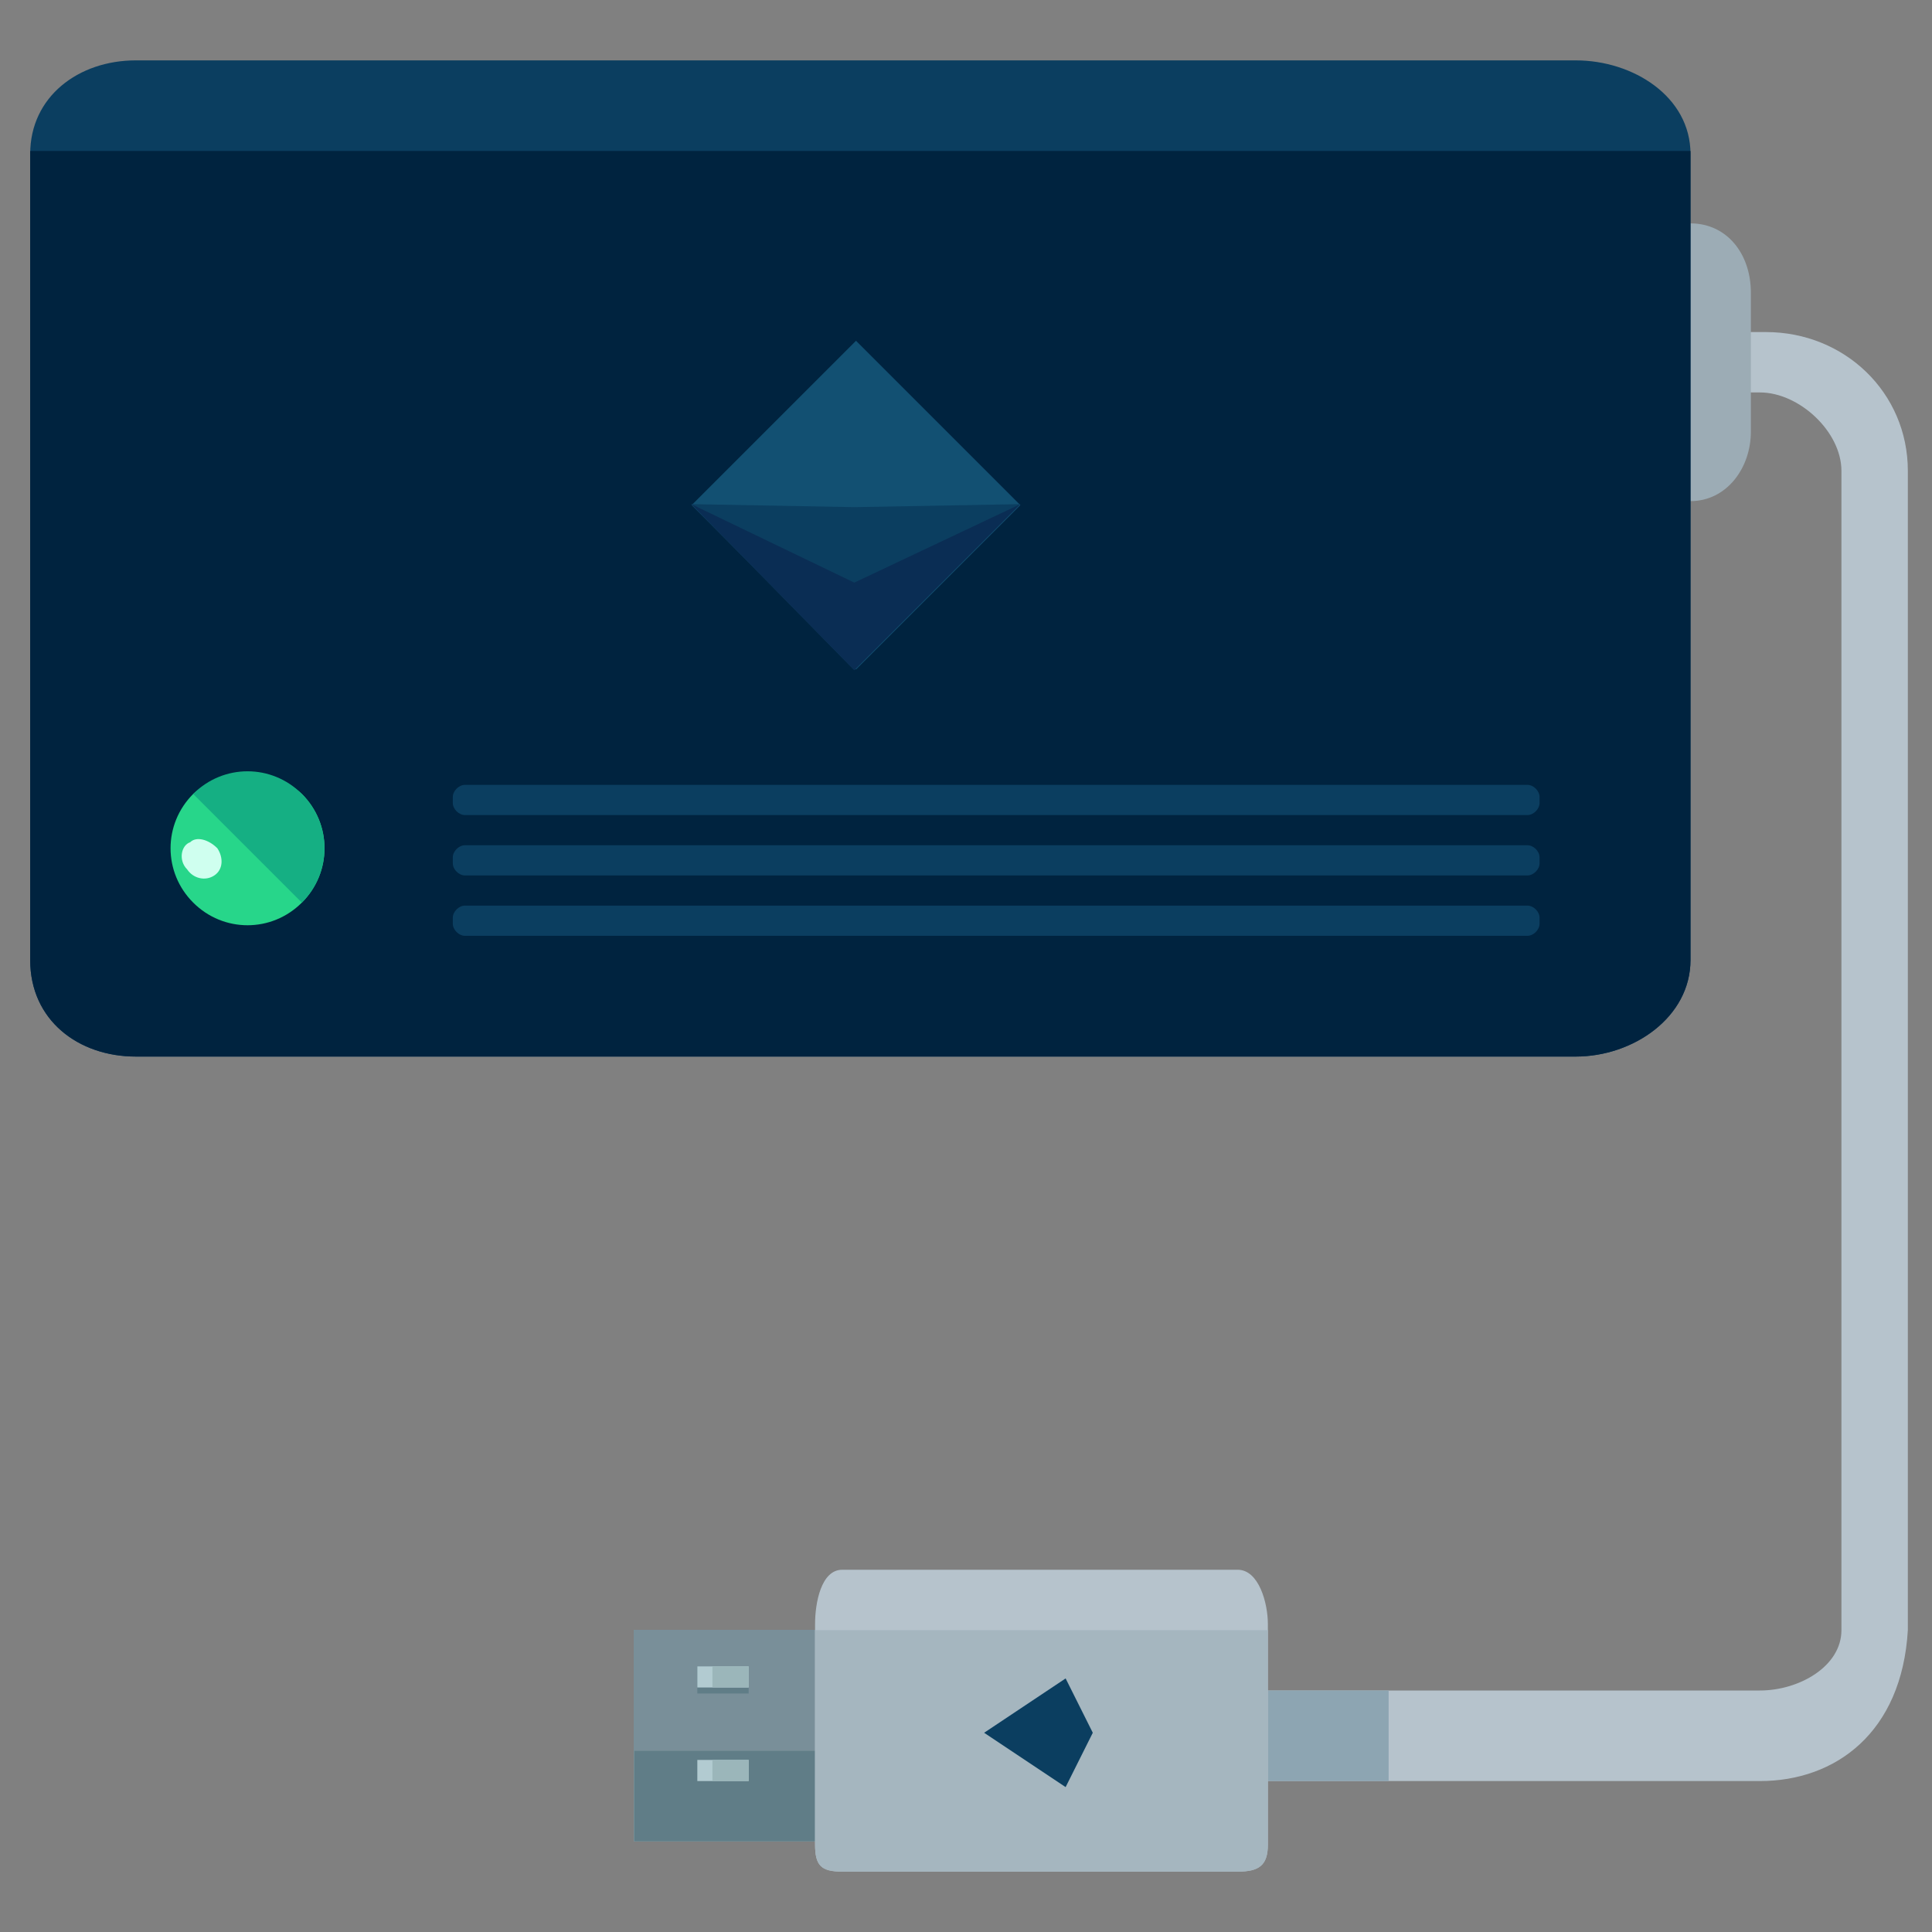 <?xml version="1.0" encoding="utf-8"?>
<!-- Generator: Adobe Illustrator 16.0.0, SVG Export Plug-In . SVG Version: 6.00 Build 0)  -->
<!DOCTYPE svg PUBLIC "-//W3C//DTD SVG 1.1//EN" "http://www.w3.org/Graphics/SVG/1.1/DTD/svg11.dtd">
<svg version="1.1" id="Layer_1" xmlns="http://www.w3.org/2000/svg" xmlns:xlink="http://www.w3.org/1999/xlink" x="0px" y="0px"
	 width="64px" height="64px" viewBox="0 0 64 64" enable-background="new 0 0 64 64" xml:space="preserve">
<rect x="0" y="0" width="64" height="64" fill="#808080" stroke="none"/>
<g>
	<g>
		<rect x="21" y="54" fill="#B2CBD1" width="8" height="7"/>
	</g>
	<g>
		<rect x="21" y="54" fill="#607D87" width="8" height="7"/>
	</g>
	<g>
		<rect x="21" y="54" fill="#798F99" width="8" height="4"/>
	</g>
	<g>
		<g>
			<path fill="#B6C3CC" d="M58.3,59H32.8c-2.6,0-4.7-2-4.7-5h2.3c0,1,1,2,2.3,2h25.6c1.3,0,2.7-0.8,2.7-2V15.6
				c0-1.3-1.4-2.6-2.7-2.6H32.8c-1.3,0-2.3,1-2.3,3h-2.3c0-3,2.1-5,4.7-5h25.6c2.6,0,4.7,2,4.7,4.6V54C63,57.4,60.8,59,58.3,59z"/>
		</g>
	</g>
	<g>
		<path fill="#9CACB5" d="M58,14.3c0,1.2-0.8,2.3-2,2.3l0,0c-1.2,0-2-1-2-2.3V9.7c0-1.2,0.8-2.3,2-2.3l0,0c1.2,0,2,1,2,2.3V14.3z"/>
	</g>
	<g>
		<path fill="#0B3E60" d="M56,31.8c0,1.9-1.9,3.2-3.8,3.2H4.5C2.6,35,1,33.8,1,31.8V5.1C1,3.2,2.6,2,4.5,2h47.7
			C54.1,2,56,3.2,56,5.1V31.8z"/>
	</g>
	<g>
		<path fill="#00233F" d="M56,5v26.8c0,1.9-1.9,3.2-3.8,3.2H4.5C2.6,35,1,33.8,1,31.8V5"/>
	</g>
	<g>
		<path fill="#8DA5B2" d="M32.8,59H46v-3H32.8c-1.3,0-2.3-1-2.3-2H30v3.7C31,58.3,31.8,59,32.8,59z"/>
	</g>
	<g>
		<path fill="#B6C3CC" d="M42,61.1c0,0.7-0.3,0.9-1,0.9H27.9c-0.7,0-0.9-0.2-0.9-0.9v-7.3c0-0.7,0.2-1.8,0.9-1.8H41
			c0.7,0,1,1.1,1,1.8V61.1z"/>
	</g>
	<g>
		<path fill="#A5B6BF" d="M42,54v7.1c0,0.7-0.3,0.9-1,0.9H27.9c-0.7,0-0.9-0.2-0.9-0.9V54"/>
	</g>
	<g>
		<g>
			<path fill="#27D68A" d="M10,26.3c1,1,1,2.6,0,3.6c-1,1-2.6,1-3.6,0c-1-1-1-2.6,0-3.6C7.4,25.4,9,25.4,10,26.3z"/>
		</g>
		<g>
			<path fill="#15AF83" d="M6.4,26.3c1-1,2.6-1,3.6,0c1,1,1,2.6,0,3.6"/>
		</g>
		<g>
			<path fill="#CFFFEF" d="M7.2,28.1c0.2,0.3,0.2,0.7-0.1,0.9c-0.3,0.2-0.7,0.1-0.9-0.2c-0.3-0.3-0.2-0.8,0.1-0.9
				C6.5,27.7,6.9,27.8,7.2,28.1z"/>
		</g>
	</g>
	<g>
		<path fill="#0B3E60" d="M51,26.6c0,0.2-0.2,0.4-0.4,0.4H15.4c-0.2,0-0.4-0.2-0.4-0.4v-0.2c0-0.2,0.2-0.4,0.4-0.4h35.2
			c0.2,0,0.4,0.2,0.4,0.4V26.6z"/>
	</g>
	<g>
		<path fill="#0B3E60" d="M51,28.6c0,0.2-0.2,0.4-0.4,0.4H15.4c-0.2,0-0.4-0.2-0.4-0.4v-0.2c0-0.2,0.2-0.4,0.4-0.4h35.2
			c0.2,0,0.4,0.2,0.4,0.4V28.6z"/>
	</g>
	<g>
		<path fill="#0B3E60" d="M51,30.6c0,0.2-0.2,0.4-0.4,0.4H15.4c-0.2,0-0.4-0.2-0.4-0.4v-0.2c0-0.2,0.2-0.4,0.4-0.4h35.2
			c0.2,0,0.4,0.2,0.4,0.4V30.6z"/>
	</g>
	<g>
		
			<rect x="24.5" y="12.9" transform="matrix(0.707 -0.707 0.707 0.707 -3.529 24.934)" fill="#125072" width="7.7" height="7.7"/>
	</g>
	<g>
		<polygon fill="#0B3E60" points="33.8,16.7 28.3,22.2 22.9,16.7 28.3,16.8 		"/>
	</g>
	<g>
		<polygon fill="#0A2D54" points="33.8,16.7 28.3,22.2 22.9,16.7 28.3,19.3 		"/>
	</g>
	<g>
		<polygon fill="#0B3E60" points="36.2,57.4 35.3,59.2 32.6,57.4 35.3,55.6 		"/>
	</g>
	<g>
		<g>
			<g>
				<rect x="23.1" y="55.2" fill="#607D87" width="1.7" height="0.9"/>
			</g>
			<g>
				<rect x="23.1" y="55.2" fill="#B2CBD1" width="1.7" height="0.7"/>
			</g>
			<g>
				<rect x="23.6" y="55.2" fill="#9BB6BA" width="1.2" height="0.7"/>
			</g>
		</g>
		<g>
			<g>
				<rect x="23.1" y="58.3" fill="#607D87" width="1.7" height="0.9"/>
			</g>
			<g>
				<rect x="23.1" y="58.3" fill="#B2CBD1" width="1.7" height="0.7"/>
			</g>
			<g>
				<rect x="23.6" y="58.3" fill="#9BB6BA" width="1.2" height="0.7"/>
			</g>
		</g>
	</g>
</g>
</svg>
